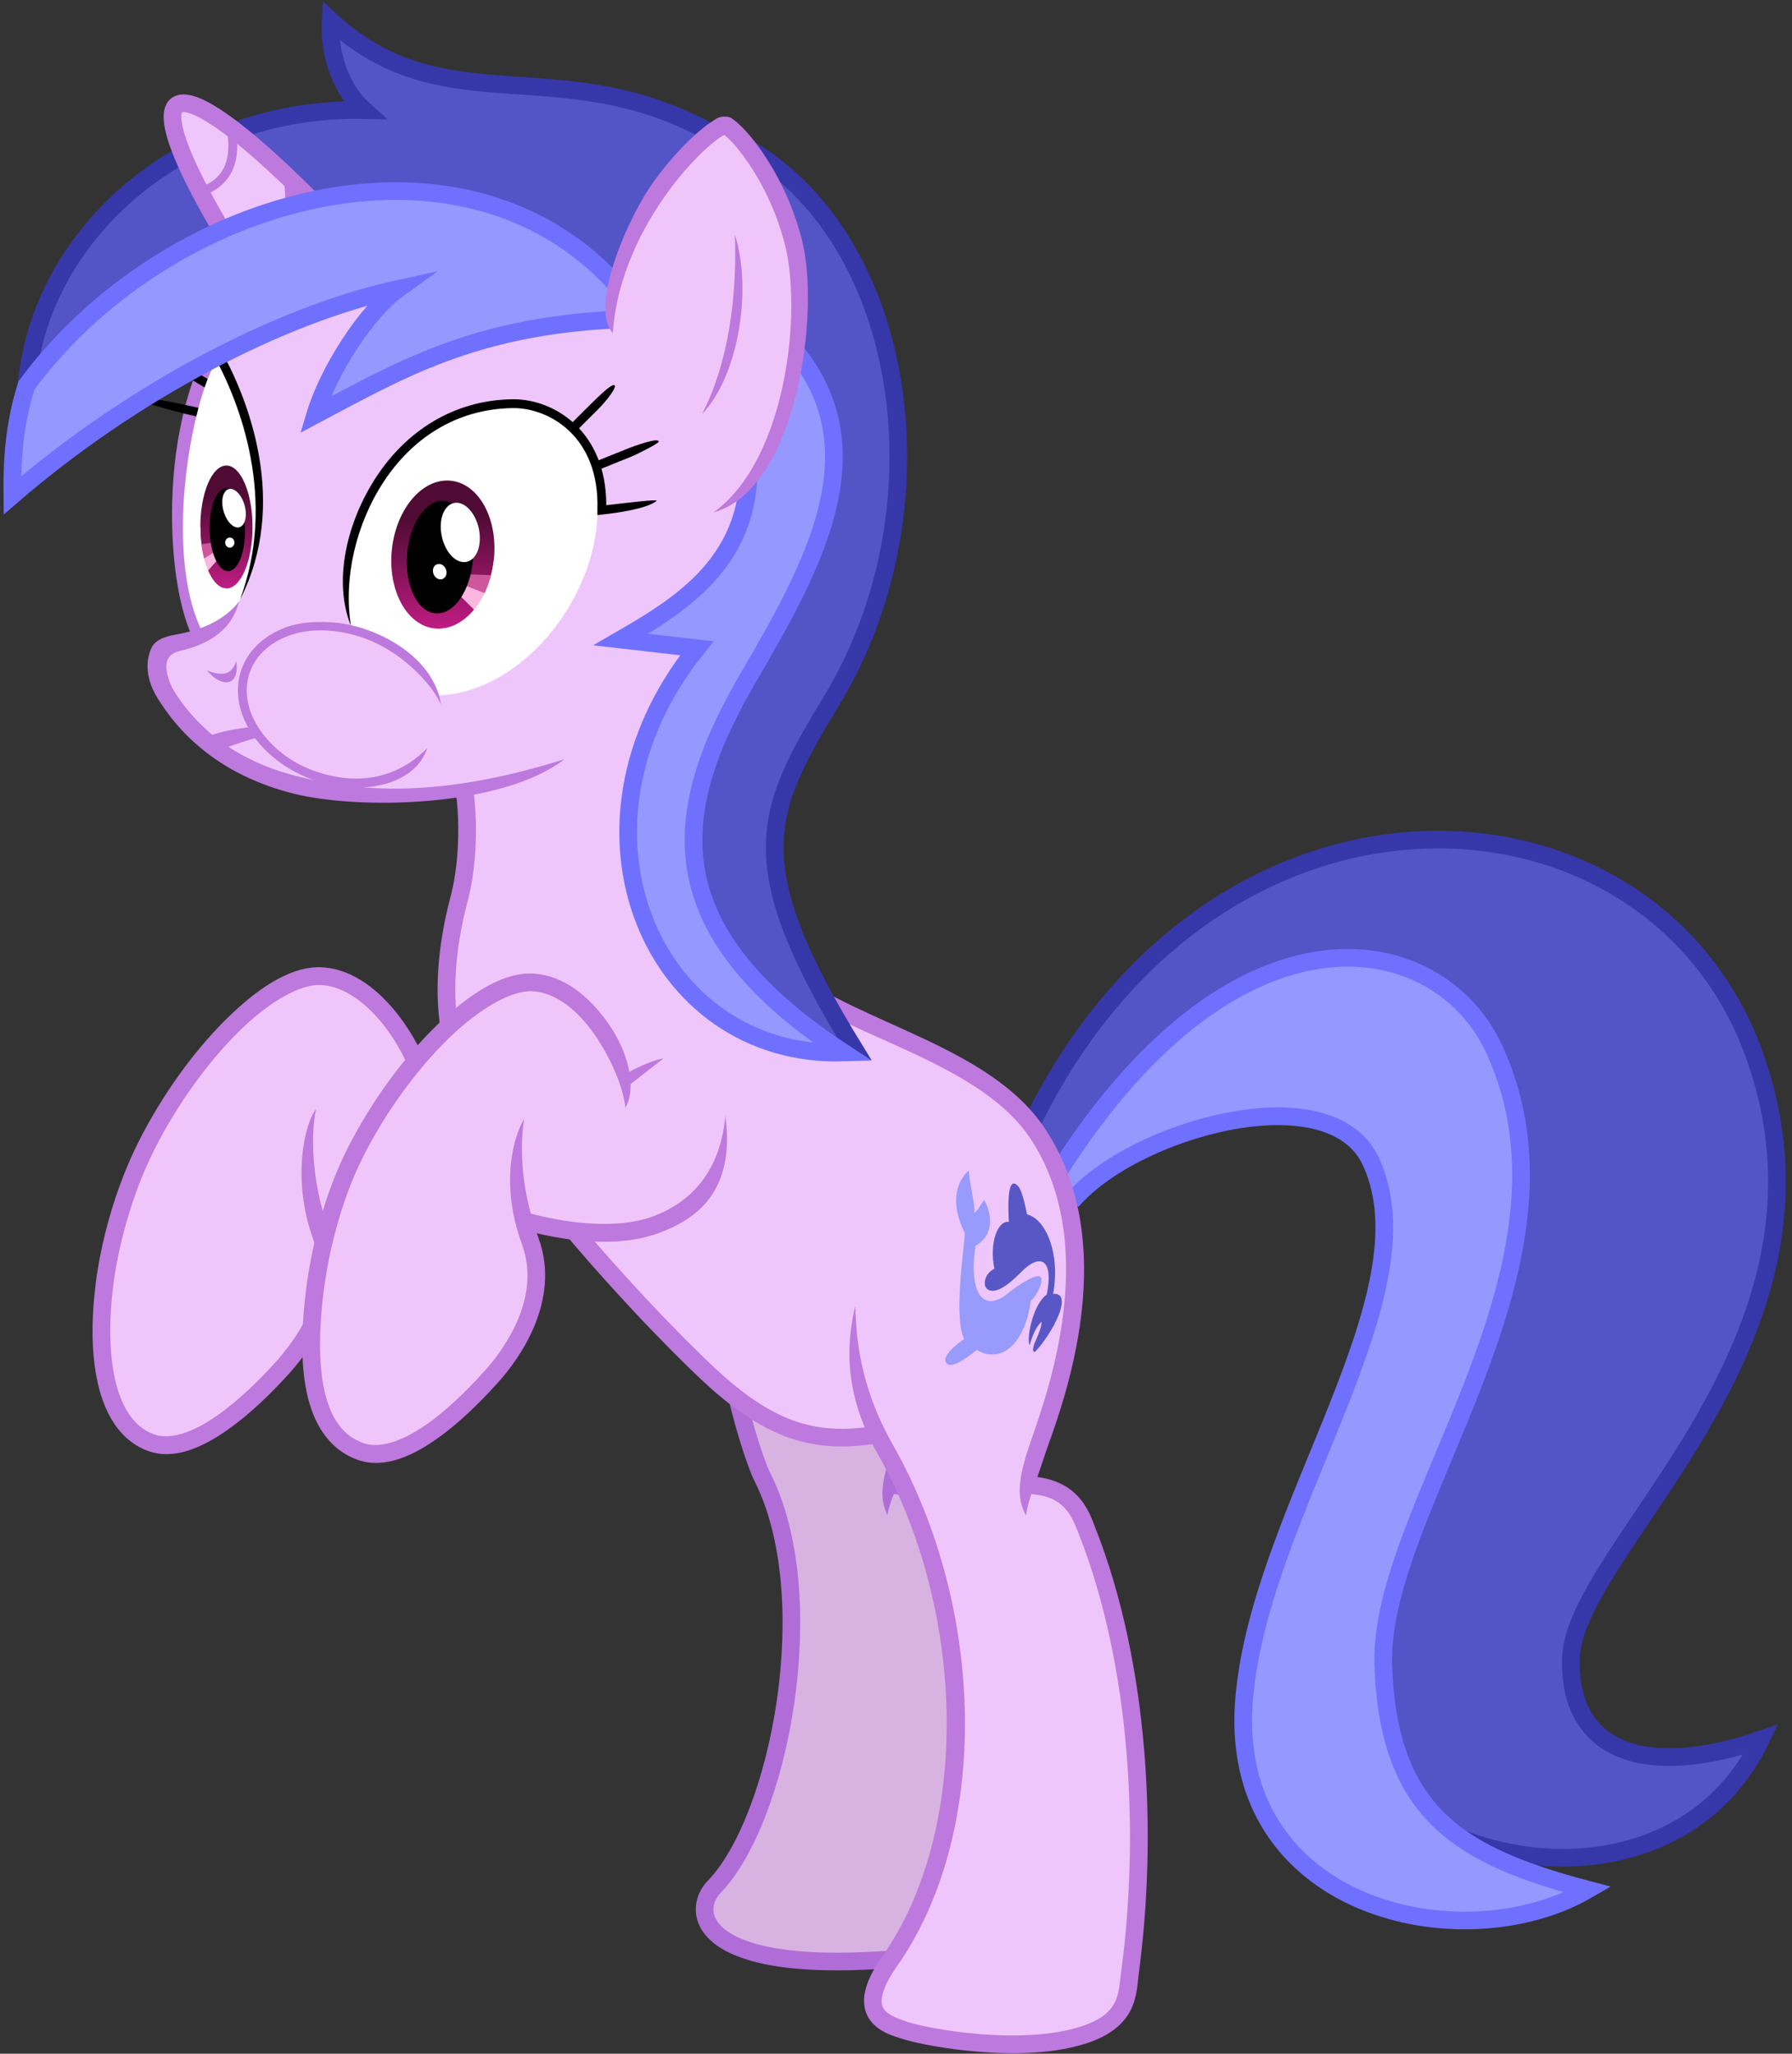 <svg version="1.2" xmlns="http://www.w3.org/2000/svg" viewBox="0 0 4258 4879" width="4258" height="4879">
	<rect x="0" y="0" width="4258" height="4879" fill="#333333" stroke="none"/>
	<title>Tail</title>
	<defs>
		<linearGradient id="g1" x2="1" gradientUnits="userSpaceOnUse" gradientTransform="matrix(11.353,217.2,-92.924,4.857,527.84,1177.699)">
			<stop offset="0" stop-color="#4f0b34"/>
			<stop offset="1" stop-color="#be1c81"/>
		</linearGradient>
		<linearGradient id="g2" x2="1" gradientUnits="userSpaceOnUse" gradientTransform="matrix(13.686,261.838,-184.53,9.645,1036.591,1228.055)">
			<stop offset="0" stop-color="#4f0b34"/>
			<stop offset="1" stop-color="#be1c81"/>
		</linearGradient>
	</defs>
	<style>
		.s0 { fill: #5354c6;stroke: #3637a8;stroke-miterlimit:10;stroke-width: 42 } 
		.s1 { fill: #9598ff;stroke: #7070ff;stroke-miterlimit:10;stroke-width: 42 } 
		.s2 { fill: #efc6fb } 
		.s3 { opacity: .1;fill: #000000 } 
		.s4 { fill: none;stroke: #b06dd8;stroke-miterlimit:100;stroke-width: 42 } 
		.s5 { fill: #b06dd8 } 
		.s6 { fill: #bd79dd } 
		.s7 { fill: none;stroke: #bd79dd;stroke-miterlimit:100;stroke-width: 42 } 
		.s8 { fill: #000000 } 
		.s9 { fill: #ffffff } 
		.s10 { fill: url(#g1) } 
		.s11 { fill: #ce569a } 
		.s12 { fill: #fbb7e0 } 
		.s13 { fill: url(#g2) } 
		.s14 { fill: #f0c6fa } 
		.s15 { fill: #efc6fb;stroke: #bd79dd;stroke-miterlimit:10;stroke-width: 42 } 
		.s16 { fill: none;stroke: #bd79dd;stroke-miterlimit:10;stroke-width: 21 } 
		.s17 { fill: #989afc } 
		.s18 { fill: #5957c5 } 
		.s19 { fill: none;stroke: #ff0000;stroke-miterlimit:100;stroke-width: 42 } 
		.s20 { fill: none;stroke: #ff0000;stroke-miterlimit:100;stroke-width: 21 } 
		.s21 { fill: none;stroke: #ff0000;stroke-miterlimit:10;stroke-width: 21 } 
	</style>
	<g id="Tail">
		<path id="Outline 2" class="s0" d="m2447.4 2677.3c439.3-911.8 1477.1-849.3 1720.7-172.7 246.9 685.8-429.2 1169.6-435.5 1436.3-5.4 223.6 180.9 284.5 451.1 191.8-243.3 510.8-1124.9 266.4-1028.4-266.5 82.4-454.9 408.9-720.1 195.6-1114.9-97.6-180.6-435.5-299.1-829.2 60.8"/>
		<path id="Outline 1" class="s1" d="m2516.1 2782.2c426.6-670.4 902.5-573.6 1033.6-291.3 241.7 520.2-275.1 1090.5-262.8 1464.4 11.7 353.2 182 453.5 485.8 534-297.4 172.6-860.8 47.7-816.2-456.8 39.5-447.4 449-957.6 300.3-1274.2-97.8-208.4-566.6-74.9-710 95.2"/>
	</g>
	<g id="Back right hoofa">
		<path id="BG" class="s2" d="m2087 3404c-122.9 46.3-276.8-40.1-338.9-99 22.6 97.3 50.8 179.1 62.9 203 145.3 286.1 41.1 815-114.4 975-38 39.1-45.5 127.9 126.4 163 91.7 18.7 206.5 15.5 295.1 8.7 221.1-300.6 199.3-845.2-31.1-1250.7z"/>
		<path id="Shadow" class="s3" d="m2087 3404c-122.9 46.3-276.8-40.1-338.9-99 22.6 97.3 50.8 179.1 62.9 203 145.3 286.1 41.1 815-114.4 975-38 39.1-45.5 127.9 126.4 163 91.7 18.7 206.5 15.5 295.1 8.7 221.1-300.6 199.3-845.2-31.1-1250.7z"/>
		<path id="Outline 2" class="s4" d="m1740 3268c23.5 113.1 57.3 213.1 71 240 145.3 286.1 41.1 815-114.4 975-38 39.1-45.5 127.9 126.4 163 166.3 33.9 408.5-4.2 432.2-5.4"/>
		<path id="Outline 1" class="s5" d="m2146.3 3495.1q-3.1 7.6-5.9 14.3 9.3 1.7 17.8 4c4.1 14 10.7 28.6 16.5 51.1-12.7-7.1-29-12.6-50.7-15.2-7.4 18.3-12.2 32.7-15.5 50-16.7-36.4-18.7-73.3 13.8-157.4 6.7 14.6 18.9 36.3 24 53.2z"/>
	</g>
	<g id="Body">
		<path id="BG" class="s2" d="m2583 3637c126.8 321.4 145.3 726.9 102 1049-6.6 48.9-1.8 112.9-108.9 148-147 48.2-368.5 7.2-420.8-8.9-52.4-16.1-129.4-40.2-41.1-166.1 216.9-309.2 204.8-835.1-10.2-1215-7-12.3-13.2-24.4-18.8-36.3-138.3 23.2-241.8-3.3-373.7-117.7-127.4-110.5-597-602.9-640-824.4-19.4-99.7-12.2-210.5 19.5-330.6 25.8-97.9 20.1-213.1 12.1-258.7q0-0.5-0.2-1.3c-401.8 55.8-604-63.8-703.7-216.5-12.4-18.9-40.6-61.5-21-108.7 8.9-21.4 55-21.8 103.6-35.2q-0.8-1.5-1.5-2.8c-58.6-106.3-98.9-501.5 71.7-747.5 377.1-543.9 1354.7-207.8 1243.9 530.2-81.8 544.9-194.5 814.9 79.8 1031.5 156 123.2 466.1 178.4 591.1 368.6 185.2 281.8 23.9 669.3-3.8 754.4-11.8 36.4-17.1 60.4-18.5 79.3 103.1 4.1 123.9 71.6 138.5 108.7z"/>
		<path id="Outline 5" class="s6" d="m735.9 1725c-63.8-3.8-167.7-3.3-241.8 24.2l14.6 39.4c50.7-25 168.3-57.1 227.2-63.6z"/>
		<path id="Outline 4" class="s6" d="m561.5 1571c-11.7 32.9-33.3 36-70.1 21.6 36.6 42.9 78.2 38.4 70.1-21.6z"/>
		<path id="Outline 3" class="s6" d="m2483 3455.5c26.1-80.1 194.5-478.6 1.3-772.4-66.3-101-178.9-163.5-292.5-216.9-113.6-53.4-229.2-98.3-303.1-156.7-132.7-104.8-169.5-216.7-165.4-375.6 4-159 52.3-362.9 93.4-636.3 56.8-378.4-167-657.3-452.2-768.5-89.1-34.7-184.5-53.4-279.6-54-209.2-1.4-416.4 84.3-550.2 277.2-88.7 128-121.5 292-125.5 437.6-4 145.6 19.1 271 52.7 332l36.8-20.2c-25-45.3-51.4-170.6-47.5-310.7 3.8-140.1 36.2-296.7 118.1-414.7 182.5-263.3 509.8-313.4 780-208 270.2 105.3 479.8 363.5 425.8 723.1-40.7 271.5-89.6 475-93.8 641.4-4.2 166.5 39.8 297.9 181.4 409.7 82.1 64.8 199.5 109.1 311.2 161.7 111.7 52.5 216.7 112.7 275.3 201.9 177.3 269.8 23.2 646.3-6.2 736.4-27.9 85.8-23.8 122.5-5.2 157.9 5.1-37.9 18.5-62.9 45.2-144.9z"/>
		<path id="Outline 2" class="s6" d="m2031.9 3103.3c-14.8 66.7-36.9 190.7 53.8 351 211.1 373 221.6 892.9 11.3 1192.6-23.1 32.9-36.3 60.2-41.5 84.5-5.3 24.2-1.7 46.3 8.6 62.9 20.7 33.2 58.8 42.8 85 50.9 29.4 9 97.6 23 179.5 29.4 81.8 6.4 175.9 5 254-20.6 57.3-18.8 89-47.9 104.5-79.6 15.5-31.6 15.7-63 18.7-85.6 43.7-325.2 25.5-733.1-103.3-1059.5-7.1-18.2-17.1-48.9-41.9-75.2-24.7-26.3-64.7-46.6-124.4-47l-0.2 42c50.7 0.3 76.7 15.4 94 33.8 17.4 18.4 25.6 41.8 33.5 61.8 124.8 316.4 143.6 719.5 100.7 1038.5-3.6 26.3-4.3 51.3-14.8 72.7-10.5 21.4-30 41.8-79.9 58.1-68.8 22.6-159 24.8-237.7 18.7-78.7-6.1-147.4-20.6-170.3-27.7h-0.1c-26.1-8-52.7-18.5-61.6-32.8-4.4-7.2-6.8-15.8-3.3-31.9 3.5-16.2 13.8-39.2 34.9-69.2 223.5-318.7 209.8-850.6-9.1-1237.4-84.5-149.3-86.6-263.7-90.4-330.4z"/>
		<path id="Outline 1" class="s7" d="m1103.1 1876.3c8 45.6 13.7 160.8-12.1 258.7-31.7 120.1-38.9 230.9-19.5 330.6 43 221.5 512.6 713.9 640 824.4 133 115.3 237.1 141.3 377.1 117.2"/>
	</g>
	<g id="Right eye">
		<path id="Eyelash 2" class="s8" d="m376 845.6c-1.2 3.2 12.5 10.6 22.9 18.1 10.3 7.5 22.8 16.1 35.6 24.6 12.7 8.4 25.6 16.7 36.6 23.3 11.1 6.6 19.8 11.6 26.6 14.1l7.2-19.8c-3.1-1.1-12.3-5.9-23-12.3-10.6-6.4-23.3-14.5-35.8-22.8-12.5-8.3-21.3-13.6-31.2-18.1-11-5-36.7-13.3-38.9-7.1z"/>
		<path id="Eyelash 1" class="s8" d="m341 953.7c0.2 3.3 103.7 32.5 137.4 37.7l3.2-20.8c-29.7-4.6-141.8-34.9-140.6-16.9z"/>
		<path id="Sclera" class="s9" d="m520 850c-55.3 65.2-138.7 451-39 652 185.2-41.8 148.9-517.1 39-652z"/>
		<path id="Iris" class="s10" d="m538.1 1398c-34.3 0-62.1-65.2-62.1-146 0-80.7 27.6-146 61.9-146 34.3 0 62.1 65.2 62.1 146 0 80.7-27.6 146-61.9 146z"/>
		<path id="Iris glare 2" class="s11" d="m467.2 1294.2l50.5-6.7 1.7 23.4-38.4 37.1z"/>
		<path id="Iris glare 1" class="s12" d="m473.9 1333.7l43.1-26.9 9 13.2-42.1 47.1z"/>
		<path id="Iris mask" class="s9" d="m538.1 1398c-34.3 0-62.1-65.2-62.1-146l-21.6 2.4c4.7 20.9 7.6 115.4 29.9 172.4z"/>
		<path id="Pupil" class="s8" d="m542.2 1357c-23.2 0.5-42.9-43.1-44.2-97.5-1.2-54.5 16.5-98.9 39.8-99.5 23.2-0.5 42.9 43.1 44.2 97.5 1.2 54.5-16.5 98.9-39.8 99.5z"/>
		<path id="Glare 2" class="s9" d="m568.7 1252.6c-13.8 3.8-30.5-13.4-37.5-38.4-7-25.1-1.5-48.4 12.3-52.2 13.8-3.9 30.6 13.3 37.6 38.3 6.9 25.1 1.4 48.4-12.4 52.3z"/>
		<path id="Glare 1" class="s9" d="m546 1301c-6.1 0-11-5.4-11-12 0-6.6 4.9-12 11-12 6.1 0 11 5.4 11 12 0 6.6-4.9 12-11 12z"/>
		<path id="Outline" class="s8" d="m521.3 825.3c-10.6-18.6-22.5-31.4-35.1-43.6-12.6-12.2-42.6-41.9-44.6-36.9-3.1 7.7 17.2 39.6 30 52 12.8 12.4 22.7 23.5 31.5 38.9 69.6 122 154.5 352.7 67.4 588.3 115.8-226.9 21.8-474.1-49.2-598.7z"/>
	</g>
	<g id="Left eye">
		<path id="Sclera" class="s9" d="m928.8 1622.2c-48.1-29.5-79.9-77.4-94.9-135.2-24.1-92.9-11.9-215.9 54-323.2 106.8-173.9 303.9-253 429.3-176 65.3 40.1 112.4 112.1 102.4 206.2 3.5 79.6-19.7 169.6-70.9 253-106.9 173.9-294.5 252.3-419.9 175.2z"/>
		<path id="Iris" class="s13" d="m1032.8 1493.1c-67-7.4-112.3-91.9-101.5-189 10.8-97 73.6-169.4 140.5-162 67 7.5 112.4 92 101.5 189-10.8 97-73.6 169.5-140.5 162z"/>
		<path id="Iris glare 1" class="s11" d="m1093.9 1397.5l64.8 34.5 27.2-64.9-79.1-2.8z"/>
		<path id="Iris glare 1" class="s12" d="m1084 1406.2l58 57.8 27.9-47.7-72.3-28.2z"/>
		<path id="Iris mask" class="s9" d="m1032.8 1493.1l70 102.3 179.7-223.2-109.2-41.1c-10.8 97-73.6 169.5-140.5 162z"/>
		<path id="Pupil" class="s8" d="m1035.3 1457.1c-43.3-3.2-73.7-65.6-68.1-139.5 5.6-73.9 45.1-131 88.4-127.7 43.2 3.3 73.7 65.7 68.1 139.6-5.6 73.8-45.1 130.9-88.4 127.6z"/>
		<path id="Glare 2" class="s9" d="m1108.8 1334.8c-24.3 5.3-50.7-21.7-59-60.4-8.4-38.6 4.5-74.1 28.7-79.4 24.3-5.2 50.7 21.8 59.1 60.4 8.4 38.7-4.5 74.2-28.8 79.4z"/>
		<path id="Glare 1" class="s9" d="m1051.4 1375.6c-8.1 3.1-17.7-2.3-21.3-12-3.7-9.6-0.1-20 8.1-23 8.2-3.1 17.7 2.2 21.4 11.9 3.6 9.7 0 20-8.2 23.1z"/>
		<path id="Outline" class="s8" d="m1440.6 1200.2c0.1-87-30.3-150-72.8-190.9-44.4-42.7-101.3-61.4-149.9-60.8-143.2 1.9-253.9 78.6-323.2 183.6-69.3 105.1-104.4 246.2-60.9 354.6-18.1-113.1 12.1-242.5 78.4-343 66.2-100.5 170.1-172.3 305.9-174.2 43-0.6 95 16.4 135.2 55 40.1 38.6 69.1 98.8 66.2 187.2l0.1 12 11.5-1.3c39.6-4.3 104.9-14 128.7-32 7.8-5.9-81.4 5.7-119.2 9.8z"/>
		<path id="Eyelash 2" class="s8" d="m1565.1 1049.5c2.1-11.6-58.2 9.9-74.5 16.6-32.7 13.2-66.8 26.9-77.4 31.1l7.6 19.6c11.1-4.3 45-18 77.7-31.3 16.3-6.6 65.9-31.9 66.6-36z"/>
		<path id="Eyelash 1" class="s8" d="m1459.4 915c-7.1-2.1-32.2 21.9-54.9 44.3-22.7 22.5-44.7 44.2-51.1 51.4l15.6 14c4.3-4.8 27.5-28 50.2-50.4 22.7-22.4 48.9-56.9 40.2-59.3z"/>
	</g>
	<path id="Muzzle" class="s6" d="m404.2 1510.3c-17.7 4.7-37 11.2-45.4 31.4-24 57.9 10.5 109.5 22.8 128.3q0 0 0 0 0 0 0 0c61.4 94 161.2 176.4 315.9 215.4 154.9 39 495.6 33 643.4-81.6-297.5 93.5-487.6 77.5-633.1 40.8-145.5-36.6-234.8-111.4-291-197.6-12.5-19-20-42.3-21.3-58.2-2-23.7 9.4-37.1 31.8-42.3 44.8-10.4 121.2-36.1 140.4-117.3-53.3 68.5-145.8 76.4-163.5 81.1z"/>
	<g id="Cheek">
		<path id="BG" class="s14" d="m1015.2 1777.3c-47.7 70.2-157.1 105-266.7 65.9-124.5-44.5-198.1-156.1-164.7-249.8 33.5-93.7 161.2-133.5 285.7-89.1 87.4 31.3 163.4 110.8 178.5 169.6"/>
		<path id="Outline 1" class="s6" d="m1015.2 1777.3c-74.1 74.9-168.2 87.9-263.2 56-60.6-20.4-107.9-59.3-136.3-102.3-28.4-43.1-37.4-90.8-22-134.1 15.5-43.3 52.7-74.5 102-89.8 49.2-15.4 109.9-12.3 170.2 9.2 84.3 30.2 157.6 103.6 182.1 157.6-12.4-80.8-84.6-145-175-177.4h-0.1c-32.1-11.5-64.5-17.5-95.6-18.6-31.1-1.1-60.8 0.7-87.9 9.1-54.1 16.9-97.5 52.5-115.5 102.9-18 50.4-6.9 105.3 24.3 152.6 31.2 47.3 82.5 87.6 146.8 110.6 112.5 40.1 241.5 12.7 270.2-75.8z"/>
	</g>
	<g id="Mane 3">
		<path id="Outline 2" class="s0" d="m1765 345.3c394 217.3 486.9 864.8 211 1319.3-162.6 268-216.9 388.4 57.7 833.7-444.5 9.9-588.8-543.2-258.9-968.2 111.6-125.1 187.2-505.6 87.4-640.8"/>
		<path id="Outline 1" class="s1" d="m1889.6 833.9c193.2 236 44.8 508.5-108.6 770.6-180.2 308-238.1 594.4 223.1 896-453.5 13.8-691.8-533.7-348.4-960.4l-180.8-20.7c155.4-89.7 333.1-200.6 300.5-472.3"/>
	</g>
	<g id="Front right hoofa">
		<path id="BG" class="s14" d="m764.2 2937.6c50.8 138.4-51.6 266.6-98.2 317.4-64.8 70.7-205.8 209.2-307.4 172.2-105.8-38.5-133-197.7-110.1-377.5 11-87 42.2-214.7 100.3-329.5 109.7-216.6 295.8-408.8 416.2-401.2 131.3 8.3 236.3 190.8 250.2 291.5z"/>
		<path id="Outline" class="s6" d="m751.1 2635.1c-26.4 30.5-59.4 165.7-6.6 309.7 23.1 63 11.6 123.3-12 175.7-23.6 52.5-59.4 95.7-82 120.3-31.9 34.8-82.6 86.2-136.4 123.4-53.7 37.3-108.4 57.8-148.3 43.3-44.7-16.3-74-58.1-90.2-121.3-16.1-63.2-17.5-145.8-6.3-233.9 10.7-84.6 41.6-210.7 98.2-322.6q0 0 0 0c53.9-106.3 126.8-207 200.1-279.2 73.3-72.3 147.7-113.6 196.1-110.5 56.3 3.5 111.3 46.3 153.6 102.7 42.3 56.4 70.9 125.7 77.1 170.7l41.6-5.8c-7.7-55.7-38.6-128-85.1-190.1-46.5-62.1-109.6-114.7-184.6-119.5q-6.7-0.4-13.6-0.2c-68.2 2.2-142.1 51.4-214.6 122.8-77.2 76.1-152.2 179.8-208 290.1-59.6 117.7-91.1 247-102.4 336.4-11.7 91.7-10.9 178.5 7.2 249.5 18.2 71 55.4 128.1 116.5 150.3 61.7 22.5 128.3-7.7 186.7-48.2 58.3-40.4 110.5-93.6 143.4-129.5 24-26.3 62.7-72.5 89.3-131.4 26.5-59 40.8-132 13.1-207.4-48.6-132.8-43.8-248.9-32.8-295.3z"/>
	</g>
	<g id="Front left hoofa">
		<path id="BG 2" class="s14" d="m1723.6 2651c2.9 51.6-8.8 199.4-163.6 258-154.8 58.6-410-25-504-88-94-63 96.8-225.5 182.8-239.9 21.4-3.6 121.7 72.5 146.8 53.7 69-52 165.6-111.1 191-120.2"/>
		<path id="Outline 2" class="s6" d="m1552.6 2889.4c-70.8 26.7-170.2 21.6-262.8 0.7-92.6-20.9-178.8-57.5-222.1-86.5-17.3-11.6-19.1-21.1-14.5-39.6 4.6-18.5 20.2-43.3 42.1-66.9 42.9-46.2 111.2-87.9 144.8-94.8 0.5 0 1.6 0.1 3.2 0.7 3.4 1.2 8.6 3.5 14.6 6.4 12 6 27.4 14.5 43.1 22.8 15.8 8.3 32 16.4 47.4 21.5 7.8 2.6 15.3 4.6 23.4 5 8.2 0.4 17.8 4.3 26.4-2.1 63.6-53.2 139.6-112.2 178.4-142-36.4 3.9-129.6 53.2-201.9 107.2-0.2 0 0 0-0.6 0-2.3-0.1-6.8-6-12.4-7.9-11-3.7-26-10.9-41.1-18.8-15.1-8-30.5-16.6-44.1-23.3-6.8-3.4-13.1-6.3-19.3-8.5-6.3-2.2-11.9-4.6-21.9-2.9q0 0 0 0c-53.2 8.9-121.2 54.8-170.8 108.1-24.8 26.7-44.6 55.2-52.1 85.4-7.4 30.2 2.2 64.6 31.9 84.5 50.7 34 139.1 70.7 236.3 92.7 97.2 22 202.8 29.4 286.8-2.5 82.3-31.1 180.9-93.3 156.2-277.6-14 149.5-98.5 210.9-171 238.4z"/>
		<path id="BG 1" class="s14" d="m1245.4 2658.3c-16.7 66.9-36.1 152.3 14.6 290.7 50.7 138.4-45.8 269.8-92 321-46.2 51.2-200.7 218.5-312.2 178-105.9-38.4-132.7-179.8-107.8-381 10.8-87 38.7-215.1 96.8-329.9 109.7-216.6 301.8-410.7 422.2-403.1 131.3 8.3 233.2 203.7 219.3 297.4-9.1 61-185.1 67.5-240.9 26.9z"/>
		<path id="Outline 1" class="s6" d="m1447.3 2434.1c-43.4-62.7-103.9-116.3-179-121.1q-6.7-0.4-13.6-0.2c-68.5 2.2-143.6 51.8-217.5 123.6-78.7 76.6-155.2 180.8-211.1 291.2-59.8 118-87.9 247.9-98.9 336.8-12.7 102.1-12.6 189.9 5.3 259.4 17.9 69.5 56 122.1 116.1 143.9 67.4 24.5 139.8-12.7 200.3-57.4 60.5-44.8 111.4-100.4 134.7-126.2 24.2-26.9 61.2-74 86.1-133.8 24.9-59.8 37.6-133.3 10-208.5-48.4-132.3-41.9-235.1-34.3-283.5-24.8 40.3-58.1 153.4-5.1 297.9 23.1 63.2 12.9 124.6-9.3 177.9-22.3 53.3-56.6 97.5-78.6 121.8-22.9 25.4-72.3 79-128.5 120.6-56.2 41.5-116.8 67.8-160.9 51.7-45.8-16.5-74.1-53.8-89.8-114.9-15.8-61.1-16.6-144.6-4.4-243.7 10.6-85.1 38.3-211.4 94.7-323 53.8-106.2 128.2-207.3 203-280.1 74.8-72.7 150.9-114.6 199.2-111.6 56.2 3.6 107.8 46.3 147.1 103.1 39.3 56.8 67 122.3 73.4 173.5 28.1-50.7 4.5-134.7-38.9-197.4z"/>
	</g>
	<path id="Mane 2" class="s0" d="m63.2 915.2c31.6-363.9 376.4-662.4 801.6-653.7-54-48.3-83.7-131.5-79.2-212.7 279.5 256.9 554.9 57.8 932.5 282.9l-244.3 378.8c-468.9-269.5-951.9-97.1-1410.6 204.7z"/>
	<g id="Horn">
		<path id="BG" class="s15" d="m877.6 620.3c-490.9-538.2-640.1-494.9-230.9 115.1"/>
		<path id="Outline 2" class="s16" d="m549.4 303.9c11.7 71.2-1.3 126.4-73.1 152.5"/>
		<path id="Outline 1" class="s16" d="m682.2 419.2c23.8 90-26.2 203.3-113.3 196.2"/>
	</g>
	<path id="Mane 1" class="s1" d="m1528.2 757.2c-349.9-513.8-1114.6-316.5-1465 158-29 89.2-34.9 175.8-33.9 261.7 284.3-245.3 634.8-429.1 916.3-490.4-74.7 53.8-165.3 194.2-196.9 299.3 215.3-114.1 398.9-222.9 779.5-228.6z"/>
	<g id="Ear">
		<path id="BG" class="s14" d="m1456 790.8c-38.7-230.9 233.9-487.4 267-492.8 32.7-5.3 231.8 264.9 159.6 592.6-26.6 120.6-64.4 256-187.1 326.7"/>
		<path id="Outline 2" class="s6" d="m1746 557.1c6.2 147.3-16.4 309.9-78.1 426.7 84.5-86.5 121.2-292.3 78.1-426.7z"/>
		<path id="Outline 1" class="s6" d="m1904.7 566.5c-22.9-87-60.2-157.3-94.1-206.4-17-24.6-33.1-43.8-46.7-57.4-6.7-6.9-12.8-12.3-18.5-16.5-5.7-4.2-8.9-8.5-21.3-9.2-16.1-0.8-22.7 5.5-33.7 12.6-11.1 7.2-23.7 17.1-37.9 29.8-28.2 25.4-62.2 61.7-95.7 107.1-67.1 90.6-157 305.1-100.7 364.5 9.1-133.4 70.7-253.5 134.4-339.6 31.9-43 64.2-77.6 90.1-100.8 12.9-11.6 24.3-20.3 32.6-25.7 3.2-2.1 6-3.2 8.3-4.1 3.1 2.4 7.4 6.2 12.6 11.4 11.4 11.5 26.2 29 41.9 51.8 31.5 45.5 66.6 111.7 88.1 193.2 43.1 163.1 4.3 515.5-168.6 640.1 198.1-54.8 255.2-476.8 209.2-650.8z"/>
	</g>
	<g id="CM">
		<path id="Dolphin 2" class="s17" d="m2338.5 2850.8c-11.3 14.1-13.4 24.9-23.6 30.3 2.9-16.8-10-60.7-13-100.8-41.9 39-35 99.7-9 149.7-5.9 61.4-25.3 201.4-2.1 251 0 0-48.4 33-44.4 51.8 6.9 32.4 74.3-25.7 74.3-25.7 60.8 35.4 115.6-18.5 128.7-117.6 12.6-7.8 32.1-47.8 22.9-56.1-8.7-7.7-44.8 13.1-77.8 39.6-60.2 48.4-93.4-5.2-76.6-113.4 40.2-21.6 42.9-69 20.6-108.8z"/>
		<path id="Dolphin 1" class="s18" d="m2446.8 3195.7c0 0 9.2-39.7 28.3-55.5-1.7 19-8.7 31.3-16.7 50.5-7 16.7-3.3 25.2 2.7 18.9 39.2-41.2 91.5-139.9 41.2-135.8 17.9-95.7-17.7-178.5-61.9-188.7 0 0-10.1-54.3-20.5-66.3-32.2-37.2-22.6 83.9-22.6 83.9-27-3.7-47.1 51-34.5 111.3-24.5 12.3-26.3 38.2-19.2 46.2 10.6 12 34.7 10.9 81.1-36.6 50.8-52.1 79.1-26.7 62.3 52.2-33.6 23.2-48.9 108.1-40.2 119.9z"/>
	</g>
	<g id="Lines bcp" style="display: none">
		<path id="Muzzle_" class="s19" d="m584.8 1440.6c-54.5 100.1-190.6 70.8-206.6 109.2-19.6 47.2 8.6 89.8 21 108.7 117.6 180.2 378.1 314.3 940.7 168.5"/>
		<path id="Body_Outline 5" class="s19" d="m501.4 1768.9c69.6-25.8 140.8-25.1 201.6-28.7"/>
		<path id="Cheek_Outline" class="s20" d="m1022.1 1785.2c-81.2 71.7-164 97.1-273.6 58-124.5-44.5-198.1-156.1-164.7-249.8 33.5-93.7 161.2-133.5 285.7-89.1 87.4 31.3 154.9 101.5 167.8 162.1"/>
		<path id="Body_Outline 4" class="s20" d="m497 1597c23.8 11.3 63.7-1.5 69-26"/>
		<path id="Ear_Outline 2" class="s20" d="m1756.5 556.7c6.2 148.6-16.2 312.6-79.3 432"/>
		<path id="Ear_Outline 1" class="s19" d="m1435.1 789.6c19.1-277.9 254.4-493.3 287.9-491.6 33.5 1.7 400.7 417.8-11.1 932.4"/>
		<path id="Body_Outline 3" class="s19" d="m480.3 1511.8c-58.6-106.3-98.9-501.5 71.7-747.5 377.1-543.9 1354.7-207.8 1243.9 530.2-81.8 544.9-194.5 814.9 79.8 1031.5 156 123.2 466.1 178.4 591.1 368.6 185.2 281.8 23.9 669.3-3.8 754.4-27.3 83.9-19.8 101.5-10.4 143.7"/>
		<path id="Body_Outline 2" class="s19" d="m2054 3108c-10.5 64.9-37.6 181.2 50 336 215 379.9 227.1 905.8 10.2 1215-88.3 125.9-11.3 150 41.1 166.1 52.3 16.1 273.8 57.1 420.8 8.9 107.1-35.1 102.3-99.1 108.9-148 43.3-322.1 24.8-727.6-102-1049-15-38.1-36.5-108.2-146.9-108.9"/>
		<path id="Back right hoofa_Outline 1" class="s19" d="m2152.7 3453.2c-12.5 27.4-46 70.1-32 139.7"/>
		<path id="Front left hoofa_Outline 2" class="s19" d="m1748 2654c2.9 51.6-33.2 196.4-188 255-154.8 58.6-410-25-504-88-94-63 96.8-225.5 182.8-239.9 21.4-3.6 121.7 72.5 146.8 53.7 69-52 171.2-95.4 196.7-104.5"/>
		<path id="Front left hoofa_Outline 1" class="s19" d="m1263 2662c-13 60.8-53.7 148.6-3 287 50.7 138.4-45.8 269.8-92 321-46.2 51.2-200.7 218.5-312.2 178-105.9-38.4-132.7-179.8-107.8-381 10.8-87 38.7-215.1 96.8-329.9 109.7-216.6 301.8-410.7 422.2-403.1 131.3 8.3 224.2 192.7 238 293.4"/>
		<path id="Front right hoofa_Outline" class="s19" d="m764.2 2641.1c-18.9 62.7-50.7 158.1 0 296.5 50.8 138.4-51.6 266.6-98.2 317.4-64.8 70.7-205.8 209.2-307.4 172.2-105.8-38.5-133-197.7-110.1-377.5 11-87 42.2-214.7 100.3-329.5 109.7-216.6 295.8-408.8 416.2-401.2 131.3 8.3 236.3 190.8 250.2 291.5"/>
		<path id="Right eye_Outline" class="s21" d="m581.6 1428c85-267.5 0.9-474.2-69.4-597.5-19.4-34-51.6-47.9-69.3-84.4"/>
		<path id="Right eye_Eyelash 2" class="s21" d="m383.3 838.1c14.4 14.1 98.2 70.5 118 77.7"/>
		<path id="Right eye_Eyelash 1" class="s21" d="m480 981c-31.7-4.9-108.1-25.9-135-37"/>
		<path id="Left eye_Outline" class="s21" d="m826 1488c-37.2-232 113-525.2 392-529 91.6-1.2 217.9 71.3 212 253 39.5-4.3 94.4-10.8 127.7-18.1"/>
		<path id="Left eye_Eyelash 2" class="s21" d="m1417 1107c21.7-8.5 136-54.7 147-60"/>
		<path id="Left eye_Eyelash 1" class="s21" d="m1361.2 1017.7c10.7-12 90.4-89.8 101.8-101.7"/>
	</g>
</svg>
